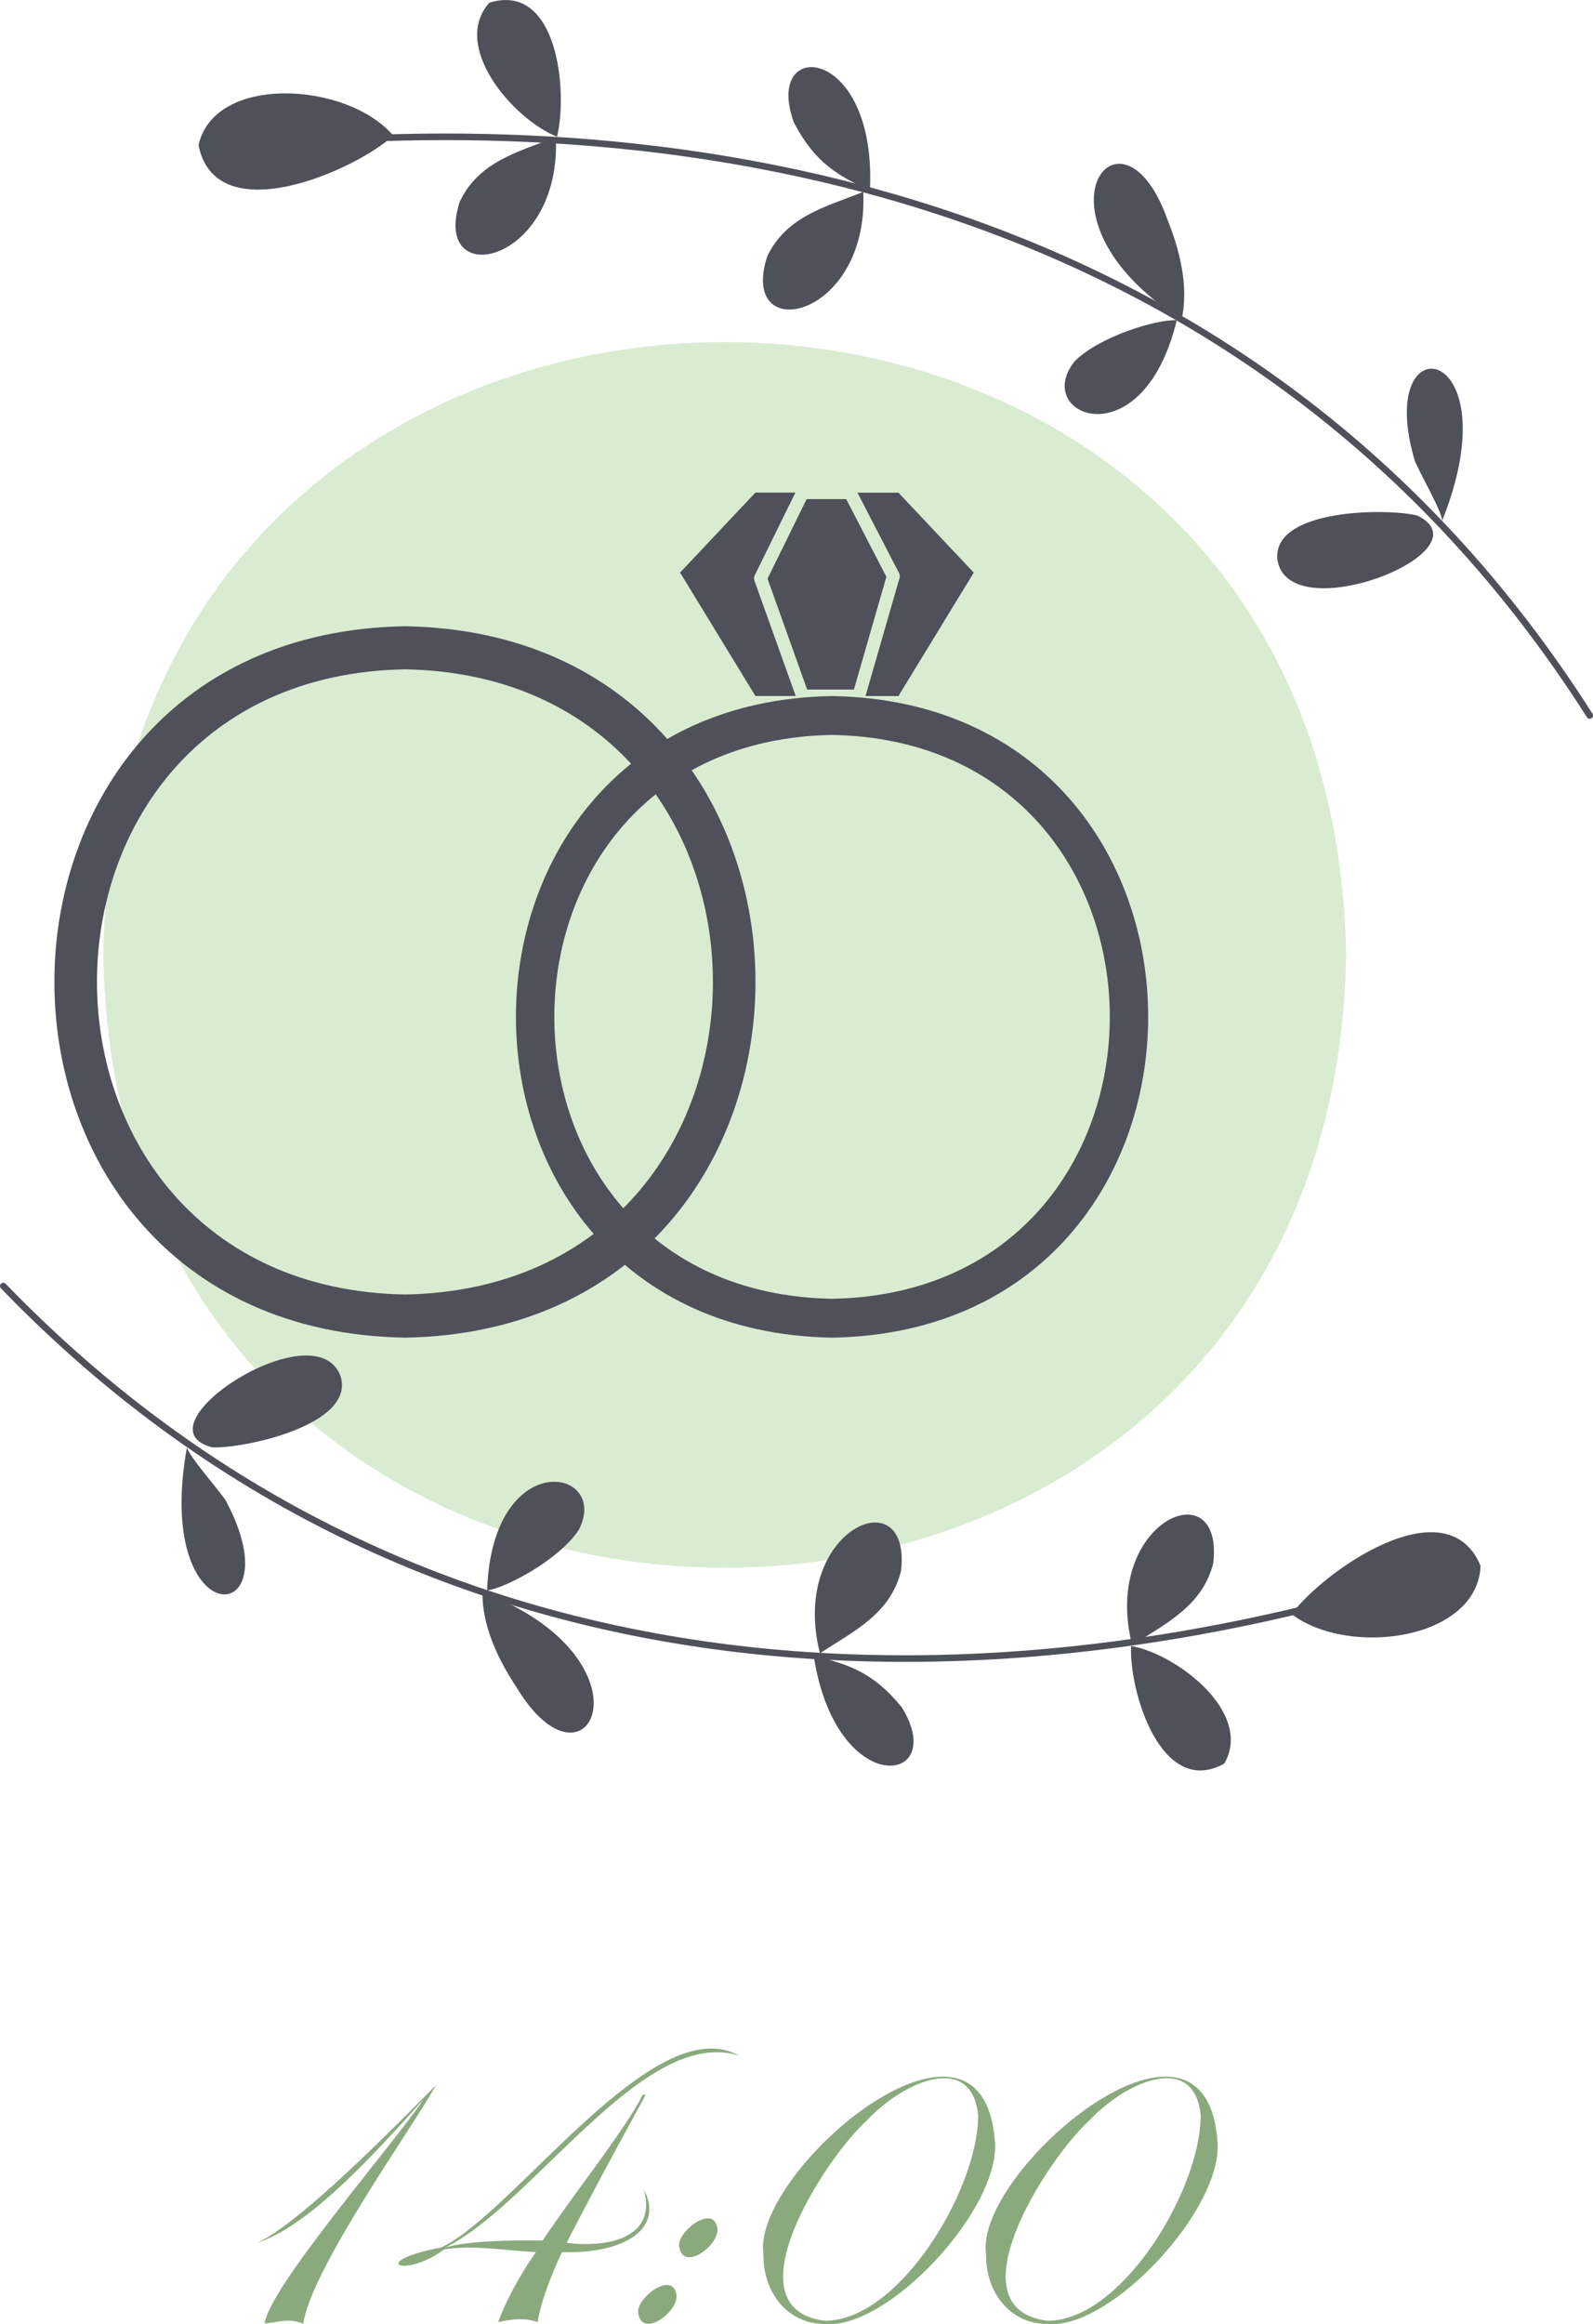 <?xml version="1.0" encoding="UTF-8"?> <svg xmlns="http://www.w3.org/2000/svg" id="Layer_2" data-name="Layer 2" viewBox="0 0 241.94 352.86"><defs><style> .cls-1 { fill: #4e505a; } .cls-2 { fill: #d9ecd1; } .cls-3 { fill: #8aaa7e; } .cls-4 { fill: none; stroke: #4e505a; stroke-linecap: round; stroke-linejoin: round; } </style></defs><g id="Layer_1-2" data-name="Layer 1"><g><g><path class="cls-2" d="m204.45,144.98c-2.12,124.07-186.67,124.05-188.77,0,2.12-124.07,186.67-124.05,188.77,0Z"></path><g><path class="cls-4" d="m241.44,108.63C190.27,28.2,102.77,15.84,39,22.21"></path><path class="cls-1" d="m74.31.42c-5.92,6.68,3.75,17.76,10.29,20.34,1.7-6.93.06-23.58-10.29-20.34Z"></path><path class="cls-1" d="m116.53,38.91c2.93-6.05,8.7-7.45,14.58-9.77.89,19.35-19.06,23.55-14.58,9.77Z"></path><path class="cls-1" d="m69.84,30.58c2.93-6.05,8.7-7.45,14.58-9.77.89,19.35-19.06,23.55-14.58,9.77Z"></path><path class="cls-1" d="m59.73,20.59c-5.83,5.34-26.95,14.64-29.58,1.46,2.38-10.84,22.57-9.67,29.58-1.46Z"></path><path class="cls-1" d="m132.12,28.96c1.1-22.29-16.38-23.4-11.52-10.3,3.3,6.25,6.73,7.97,11.52,10.3Z"></path><path class="cls-1" d="m163.2,54.88c3.66-3.75,12.43-6.43,15.52-6.26-5.16,21.39-22.1,14.5-15.52,6.26Z"></path><path class="cls-1" d="m177.27,33.24c-7.08-19.8-22.15-.26,2.18,15.28,1.16-5.01-.33-10.71-2.18-15.28Z"></path><path class="cls-1" d="m215.25,78.27c11.07,5.4-19.53,17.49-21.24,6.72-.83-7.8,16.73-7.85,21.24-6.72Z"></path><path class="cls-1" d="m218.99,79.15c10.93-27.24-10.44-30.64-4.14-9.28.43,1.35,4.53,8.4,4.14,9.28Z"></path></g><g><path class="cls-4" d="m.5,195.26c66.26,68.53,154.46,63.1,215.66,44.07"></path><path class="cls-1" d="m185.94,267.76c4.46-7.74-7.23-16.64-14.16-17.86-.28,7.13,4.67,23.12,14.16,17.86Z"></path><path class="cls-1" d="m136.85,238.51c-1.65,6.51-7.03,9.05-12.32,12.5-4.75-18.78,13.95-26.9,12.32-12.5Z"></path><path class="cls-1" d="m184.27,237.31c-1.65,6.51-7.03,9.05-12.32,12.5-4.75-18.78,13.96-26.9,12.32-12.5Z"></path><path class="cls-1" d="m196.17,245.08c4.64-6.4,23.46-19.75,28.69-7.37-.4,11.24-19.95,13.96-28.69,7.37Z"></path><path class="cls-1" d="m123.58,251.39c3.39,22.05,20.74,19.64,13.35,7.78-4.49-5.46-8.19-6.46-13.35-7.78Z"></path><path class="cls-1" d="m87.93,232.23c-2.83,4.41-10.89,8.8-13.95,9.24.77-21.99,18.74-18.64,13.95-9.24Z"></path><path class="cls-1" d="m78.49,256.25c10.91,17.98,21.75-4.19-5.2-14.53-.13,5.14,2.47,10.42,5.2,14.53Z"></path><path class="cls-1" d="m32.25,219.75c-11.93-3.07,15.63-21.05,19.46-10.84,2.38,7.47-14.82,11.05-19.46,10.84Z"></path><path class="cls-1" d="m28.41,219.64c-5.25,28.88,16.38,27.92,5.92,8.26-.69-1.23-6.12-7.32-5.92-8.26Z"></path></g><g><g><path class="cls-1" d="m126.37,105.68c-64.02,1.09-64.01,96.33,0,97.41,64.02-1.09,64.01-96.33,0-97.41Zm0,91.51c-56.25-1.01-56.24-84.61,0-85.61,56.25,1.01,56.24,84.61,0,85.61Z"></path><g><polygon class="cls-1" points="128.52 75.78 122.51 75.78 116.57 87.86 122.59 104.69 129.69 104.69 134.62 87.58 128.52 75.78"></polygon><path class="cls-1" d="m114.58,88.13c-.09-.25-.07-.53.04-.77l6.18-12.57h-6.07l-11.44,12.14,11.44,18.74h6.12l-6.28-17.54Z"></path><path class="cls-1" d="m136.45,74.8h-6.22l6.32,12.22c.12.22.14.48.07.73l-5.17,17.93h5l11.44-18.74-11.44-12.14Z"></path></g></g><path class="cls-1" d="m61.5,95.08c-70.99,1.21-70.98,106.81,0,108.01,70.99-1.21,70.98-106.81,0-108.01Zm0,101.46c-62.37-1.12-62.36-93.81,0-94.92,62.37,1.12,62.36,93.81,0,94.92Z"></path></g></g><g><path class="cls-3" d="m66.23,316.55c-3.21,5.96-18.97,27.85-20.16,36.22-2.37-.75-2.77-.37-5.87,0,.63-5.45,19.66-27.34,24.12-34.02-7.25,8.03-17.26,19.23-25.32,21.79,5.24-2.31,15.98-12.51,27.23-23.98Z"></path><path class="cls-3" d="m112.21,312.09c-14.41-4.52-31.04,22.42-44.56,29.14,3.21-1.01,10.4-1.15,14.78-1.06,1.18-1.83,3.91-5.67,8.21-11.53,3.63-5.01,5.89-8.43,6.79-10.26.16-.49.74-.55.5-.07-2.96,5.41-6.64,12.05-11.88,22.21,6.22.77,13.77-.68,11.74-8.06,3.07,5.68-2.61,9.77-12.45,9.48-2.03,4.39-3.25,7.92-3.68,10.61-2.06-.68-3.79-.46-6.01,0,1.23-3.3,3.14-6.84,5.73-10.61-5.14-.31-9.56-1.1-13.93-.42-6.26,4.6-11.6,1.81-.49-.28,10.97-5.01,32.41-36.38,45.27-29.14Z"></path><path class="cls-3" d="m102.73,348.38c.45,2.5-5.2,6.79-5.8,2.83-.38-2.29,5.23-6.53,5.8-2.83Zm6.22-10.11c.45,2.5-5.2,6.79-5.8,2.83-.38-2.29,5.23-6.53,5.8-2.83Z"></path><path class="cls-3" d="m151.11,325.11c.83,10.33-16.27,28.58-25.75,27.73-5.78.07-9.49-4.87-9.41-10.54-1.94-12.51,33.25-42.43,35.15-17.19Zm-2.55-3.82c-.85-9.77-11.22-5.45-16.97.71-6.36,5.79-21.04,28.54-6.3,30.35,11.19.04,23.18-19.72,23.27-31.05Z"></path><path class="cls-3" d="m184.92,325.11c.83,10.33-16.27,28.58-25.75,27.73-5.78.07-9.49-4.87-9.41-10.54-1.94-12.51,33.25-42.43,35.15-17.19Zm-2.55-3.82c-.85-9.77-11.22-5.45-16.98.71-6.36,5.79-21.03,28.54-6.3,30.35,11.19.04,23.18-19.72,23.27-31.05Z"></path></g></g></g></svg> 
